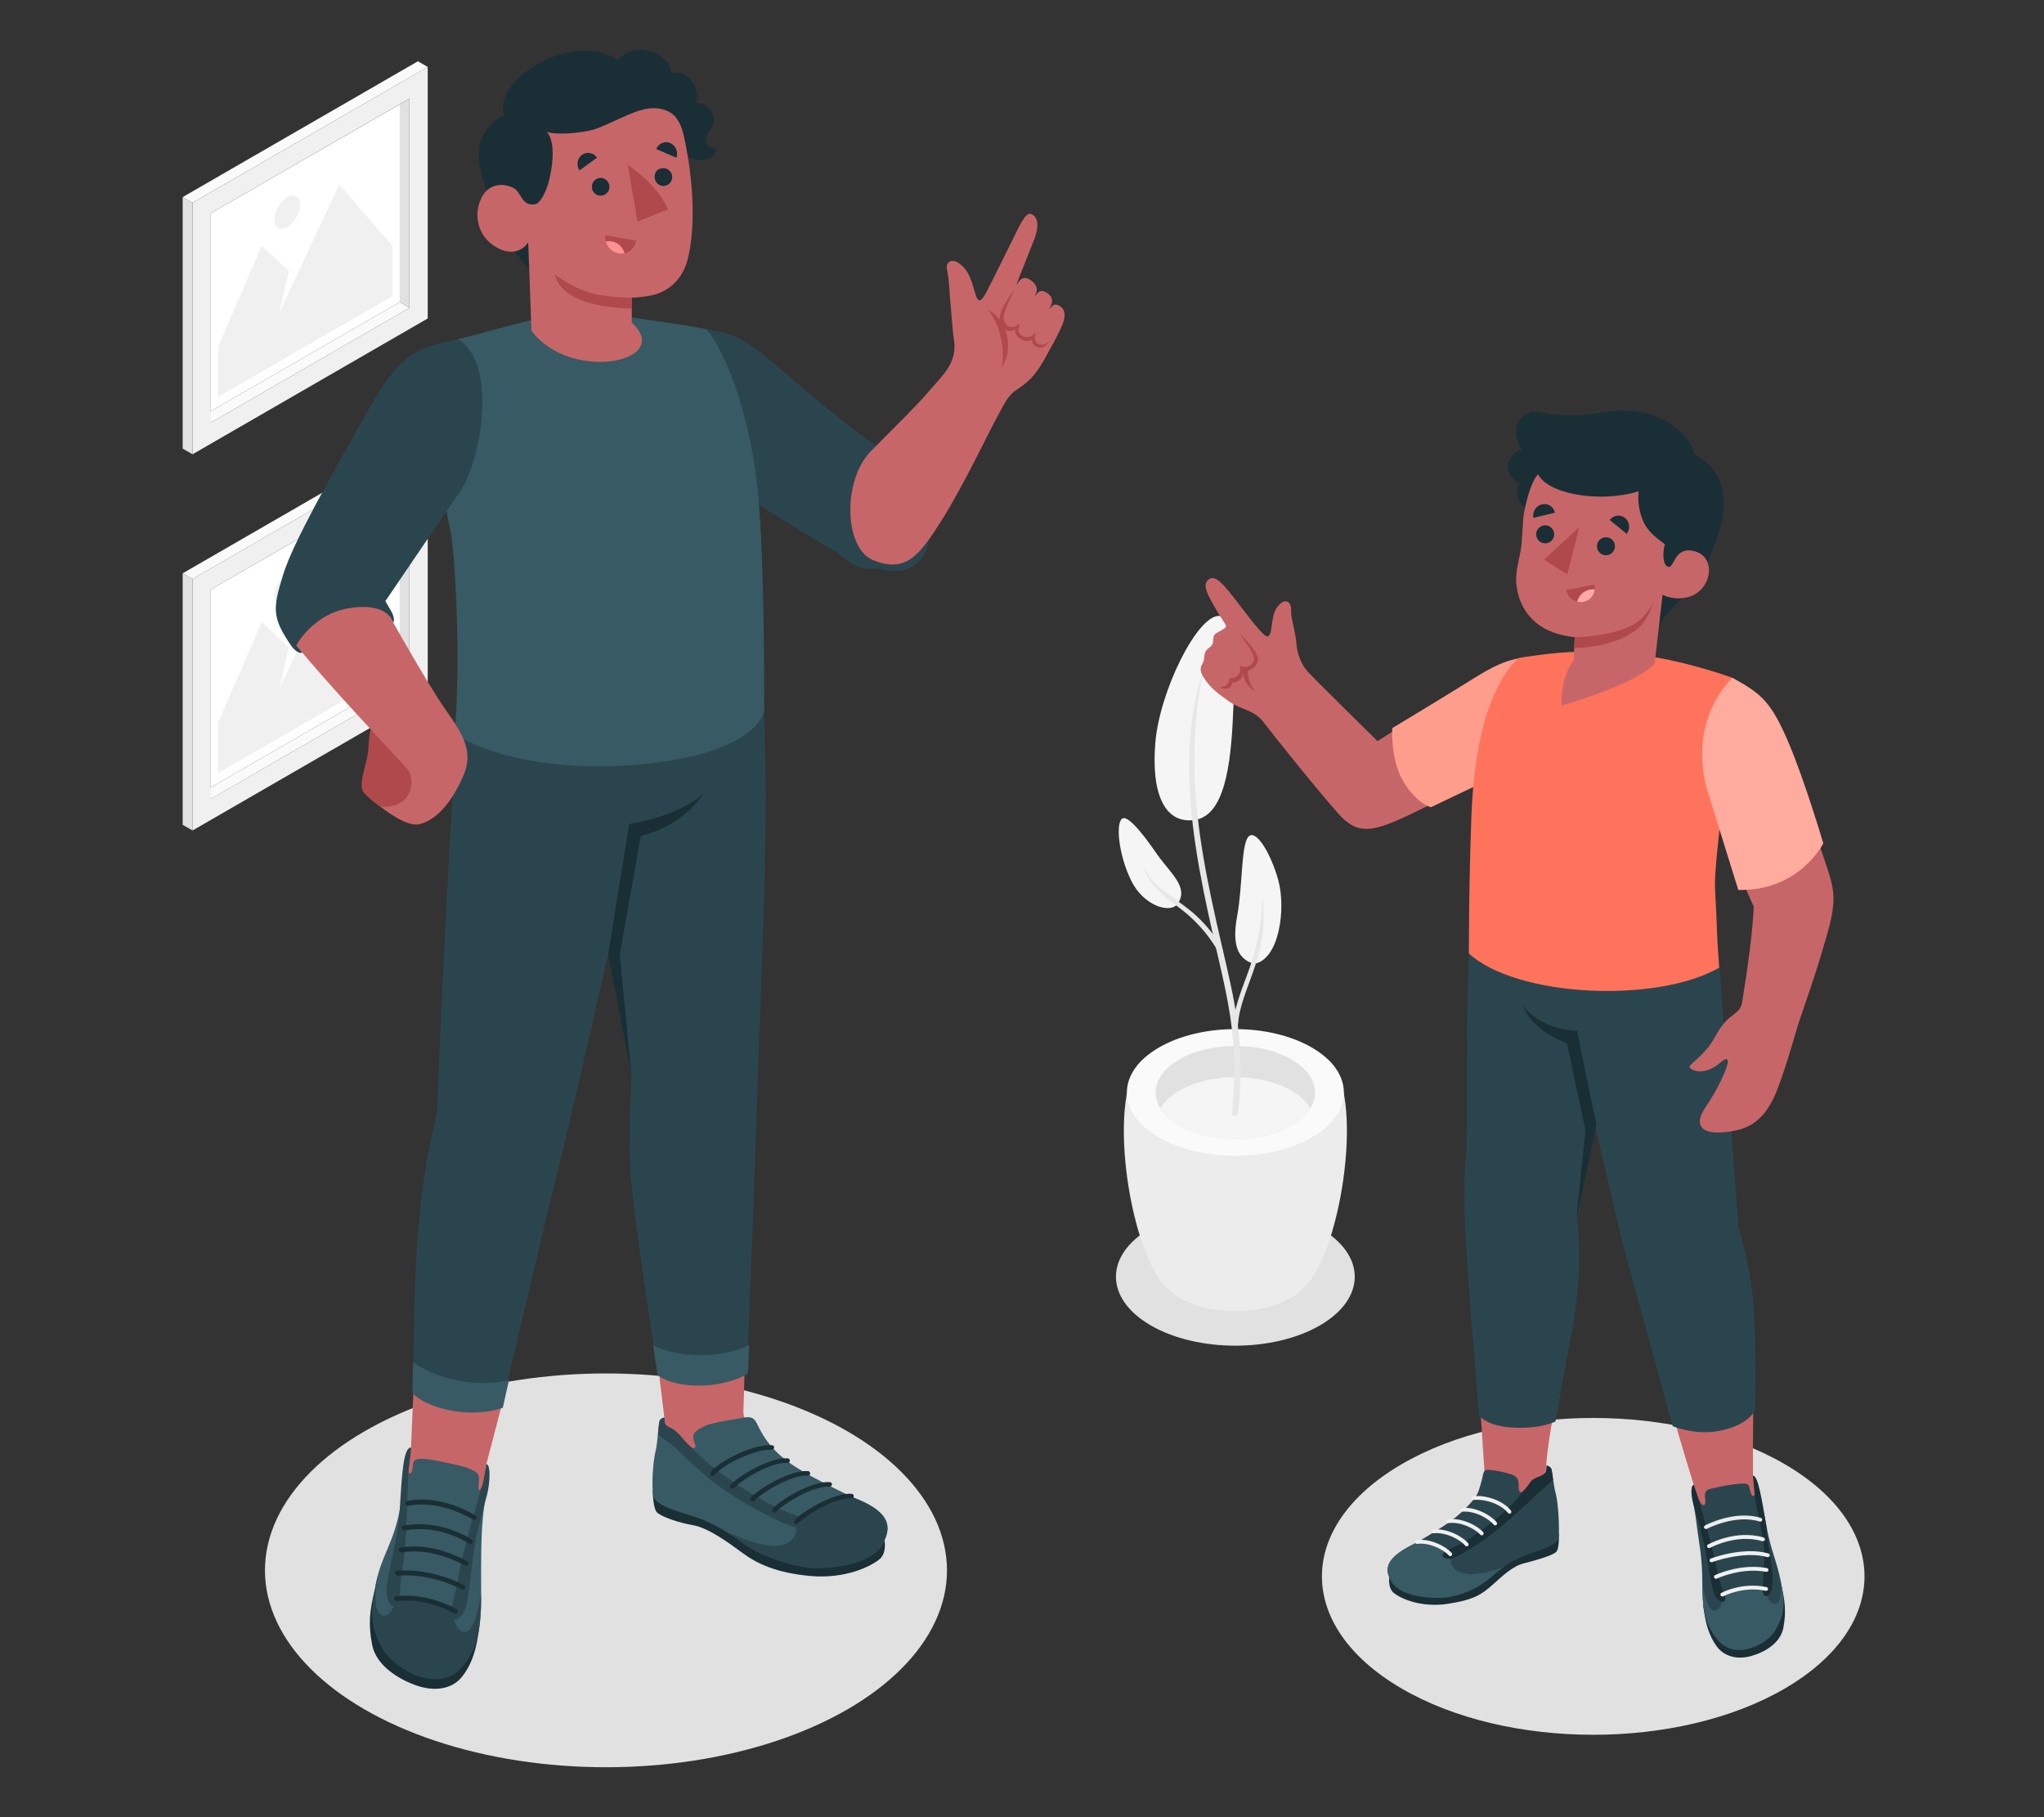 <?xml version="1.0" encoding="UTF-8"?>
<svg id="Layer_2" data-name="Layer 2" xmlns="http://www.w3.org/2000/svg" viewBox="0 0 540 480">
  <rect x="0" y="0" width="540" height="480" fill="#333333" stroke="none"/>
  <defs>
    <style>
      .cls-1 {
        fill: #b0494c;
      }

      .cls-1, .cls-2, .cls-3, .cls-4, .cls-5, .cls-6, .cls-7, .cls-8, .cls-9, .cls-10, .cls-11, .cls-12, .cls-13, .cls-14, .cls-15, .cls-16, .cls-17, .cls-18 {
        stroke-width: 0px;
      }

      .cls-2 {
        opacity: .4;
      }

      .cls-2, .cls-15, .cls-18 {
        fill: #fff;
      }

      .cls-3 {
        fill: #ff735d;
      }

      .cls-4 {
        fill: #375a64;
      }

      .cls-5 {
        fill: #e1e1e1;
      }

      .cls-6 {
        fill: #ececec;
      }

      .cls-7 {
        fill: #2b454e;
      }

      .cls-8 {
        fill: #c76668;
      }

      .cls-9 {
        fill: #f5f5f5;
      }

      .cls-10 {
        fill: #f0f0f0;
      }

      .cls-11 {
        fill: none;
      }

      .cls-12 {
        fill: #1a2e35;
      }

      .cls-13 {
        fill: #e7e7e7;
      }

      .cls-14 {
        fill: #ff9090;
      }

      .cls-16 {
        fill: #fafafa;
      }

      .cls-17 {
        fill: #ffaaa8;
      }

      .cls-18 {
        opacity: .3;
      }
    </style>
  </defs>
  <g id="Layer_2-2" data-name="Layer 2">
    <g>
      <rect class="cls-11" width="540" height="480"/>
      <g>
        <g id="Plant">
          <path id="Shadow" class="cls-5" d="m304.06,324.37c-12.32,7.11-12.32,18.64,0,25.75,12.32,7.11,32.29,7.11,44.61,0,12.32-7.11,12.32-18.64,0-25.75-12.32-7.11-32.29-7.11-44.61,0Z"/>
          <g id="Pot">
            <g id="Pot-2" data-name="Pot">
              <g>
                <path class="cls-6" d="m307.89,339.8c-9.89-10.2-15.69-51.71-6.05-59.8h49.06c9.64,8.09,3.84,49.59-6.04,59.79-.08.1-.18.19-.27.28-.11.11-.23.23-.34.34-.28.27-.58.54-.89.8-.08.07-.16.12-.24.19-.24.19-.48.38-.75.57-.42.3-.85.58-1.28.83-8.13,4.75-21.32,4.75-29.45,0h0s0,0,0,0c-.43-.24-.86-.53-1.29-.83-.25-.17-.47-.35-.69-.53-.1-.08-.2-.15-.29-.23-.31-.25-.59-.51-.86-.78-.13-.13-.26-.26-.39-.39-.07-.08-.16-.16-.23-.24Z"/>
                <path class="cls-16" d="m346.64,276.74c11.19,6.54,11.19,17.13,0,23.67-11.19,6.54-29.34,6.54-40.54,0-11.19-6.54-11.19-17.13,0-23.67,11.19-6.54,29.34-6.54,40.54,0Z"/>
                <path class="cls-5" d="m341.25,279.88c8.22,4.8,8.22,12.58,0,17.38-8.22,4.8-21.55,4.8-29.77,0-8.22-4.8-8.22-12.58,0-17.38,8.22-4.8,21.55-4.8,29.77,0Z"/>
                <path class="cls-9" d="m311.48,288.13c8.22-4.8,21.55-4.8,29.77,0,2.28,1.33,3.91,2.9,4.92,4.57-1.02,1.67-2.64,3.23-4.92,4.57-8.22,4.8-21.55,4.8-29.77,0-2.28-1.33-3.91-2.9-4.92-4.57,1.01-1.67,2.64-3.23,4.92-4.57Z"/>
              </g>
            </g>
          </g>
          <g>
            <path class="cls-9" d="m331.27,254.6c-4.43-1.35-5.81-5.19-4.4-12.82s1.01-18.3,2.86-20.67c1.85-2.37,5.82,3.76,7.95,11.29,2.13,7.54.3,21.19-6.41,22.19Z"/>
            <path class="cls-9" d="m315.59,216.59c-7.87,1.11-11.5-6.9-10.36-20.46,1.14-13.56,11.06-33.63,16.86-33.44,5.8.19,4.25,11.02,3.7,25.29-.56,14.28-2.33,27.51-10.19,28.61Z"/>
            <path class="cls-13" d="m327.75,282.52c-.01-3.79-.25-7.57-.7-11.33-.92-7.57-2.78-14.98-4.49-22.4-3.37-14.68-6.57-29.55-6.97-44.66-.12-4.49,0-8.99.36-13.46.17-2.03.36-4.06.63-6.08.28-2.11.68-4.18,1.08-6.27.02-.11-.1-.18-.14-.05-.59,1.81-.97,3.67-1.45,5.51-.47,1.8-.77,3.7-1.04,5.54-.54,3.8-.82,7.64-.87,11.48-.08,7.67.59,15.32,1.74,22.9,1.14,7.54,2.71,15,4.38,22.43,1.67,7.43,3.58,14.84,4.73,22.37.64,4.2.99,8.44,1.07,12.68.08,4.34-.29,8.63-.53,12.96-.05.89,1.32.83,1.45.03.61-3.84.76-7.76.75-11.65Z"/>
            <path class="cls-9" d="m311.17,238.66c-1.85,2.8-9.01.73-12.33-6.06-3.33-6.79-4.15-15.22-2.35-16.38,1.8-1.16,7.11,6.43,9.33,9.61,3.37,4.82,8.29,8.49,5.35,12.83Z"/>
            <path class="cls-13" d="m321.98,248.97c-.56-.86-1.15-1.7-1.77-2.52-1.27-1.65-2.69-3.2-4.22-4.61-2.81-2.59-6.08-4.56-9.07-6.92-1.87-1.48-3.48-3.25-4.5-5.43-.05-.1-.13.05-.11.12,1.19,3.41,3.98,6.16,6.78,8.31,1.56,1.2,3.16,2.35,4.66,3.64,1.59,1.37,3.06,2.87,4.4,4.48.78.94,1.51,1.91,2.19,2.92.32.47.62.94.92,1.42.32.52.55.97,1.09,1.29.22.13.76.19.75-.21-.03-.95-.62-1.7-1.12-2.47Z"/>
            <path class="cls-13" d="m333.81,242.2c-.02-1.55.02-3.13-.19-4.67-.02-.12-.14-.05-.14.04-.08,1.23-.04,2.46-.16,3.69-.13,1.3-.33,2.59-.53,3.88-.4,2.5-.93,4.97-1.64,7.4-1.35,4.66-3.46,9.07-4.65,13.78-.63,2.51-1.09,5.29-.66,7.88.1.61,1.2.68,1.17,0-.11-2.4.04-4.72.58-7.08.54-2.37,1.37-4.67,2.21-6.95,1.67-4.52,3.29-8.99,3.82-13.81.15-1.38.22-2.77.2-4.16Z"/>
          </g>
        </g>
        <g id="Picture">
          <g id="Frame">
            <polygon class="cls-16" points="53.13 110.1 55.69 111.63 108.17 81.33 105.62 79.8 53.13 110.1"/>
            <polygon class="cls-15" points="105.62 79.8 55.69 108.62 55.69 56.34 105.62 27.54 105.62 79.8"/>
            <path class="cls-10" d="m113,17.68l-62.14,35.88v66.44s62.14-35.88,62.14-35.88V17.68Zm-4.83,63.65l-52.48,30.3v-55.29s52.48-30.3,52.48-30.3v55.29Z"/>
            <polygon class="cls-5" points="108.17 81.33 105.62 79.8 105.62 27.54 108.17 26.04 108.17 81.33"/>
            <polygon class="cls-16" points="113 17.68 110.4 16.19 48.26 52.06 50.86 53.55 113 17.68"/>
            <polygon class="cls-5" points="48.26 52.06 50.86 53.55 50.86 119.99 48.26 118.5 48.26 52.06"/>
          </g>
          <g id="Land">
            <polygon class="cls-10" points="103.67 78.24 57.64 104.81 57.64 91.53 69.15 64.95 76.31 71.59 73.74 82.73 89.63 48.74 103.67 64.95 103.67 78.24"/>
            <path class="cls-10" d="m75.88,52.12c-1.88,1.09-3.4,3.73-3.4,5.9s1.52,3.05,3.4,1.97c1.88-1.09,3.4-3.73,3.4-5.9s-1.52-3.05-3.4-1.97Z"/>
          </g>
        </g>
        <g id="Picture-2" data-name="Picture">
          <g id="Frame-2" data-name="Frame">
            <polygon class="cls-16" points="53.13 209.48 55.69 211.01 108.17 180.7 105.62 179.18 53.13 209.48"/>
            <polygon class="cls-15" points="105.62 179.18 55.69 208 55.69 155.71 105.62 126.91 105.62 179.18"/>
            <path class="cls-10" d="m113,117.05l-62.14,35.88v66.44s62.14-35.88,62.14-35.88v-66.44Zm-4.83,63.65l-52.48,30.3v-55.29s52.48-30.3,52.48-30.3v55.29Z"/>
            <polygon class="cls-5" points="108.17 180.7 105.62 179.18 105.62 126.91 108.17 125.41 108.17 180.7"/>
            <polygon class="cls-16" points="113 117.05 110.4 115.57 48.26 151.44 50.86 152.93 113 117.05"/>
            <polygon class="cls-5" points="48.26 151.44 50.86 152.93 50.86 219.36 48.26 217.88 48.26 151.44"/>
          </g>
          <g id="Land-2" data-name="Land">
            <polygon class="cls-10" points="103.67 177.61 57.64 204.19 57.64 190.9 69.15 164.33 76.31 170.97 73.74 182.11 89.63 148.12 103.67 164.33 103.67 177.61"/>
            <path class="cls-10" d="m75.88,151.5c-1.88,1.09-3.4,3.73-3.4,5.9s1.52,3.05,3.4,1.97c1.88-1.09,3.4-3.73,3.4-5.9s-1.52-3.05-3.4-1.97Z"/>
          </g>
        </g>
        <path id="Shadow-2" data-name="Shadow" class="cls-5" d="m471.59,386.8c27.99,16.34,27.99,42.84,0,59.18-27.99,16.34-73.37,16.34-101.36,0-27.99-16.34-27.99-42.83,0-59.18,27.99-16.34,73.37-16.34,101.36,0Z"/>
        <ellipse id="Shadow-3" data-name="Shadow" class="cls-5" cx="160.09" cy="414.8" rx="90.09" ry="52.01"/>
        <g id="Character">
          <g id="Bottom">
            <path class="cls-8" d="m450.96,242.46c.94,7.79,1.99,16.22,2.68,25.03,1.3,16.67,3.81,36.88,5.39,57.38,0,0,3.04,10.3,3.96,25.43.64,10.4,0,23.74.13,39.51l.99,5.7c-.91,6.31-10.57,7.07-14.97,3.26-1.05-.91-1.35-5.7-1.67-6.57,0,0-6.33-20.03-11.77-41.53-2.77-10.97-10.53-41.53-14.19-58.67l-5.12,30.64s1.78,8.06-.26,22.18c-1.61,11.08-7.98,34.11-7.8,46.59.02,1.67-2.06,5.38-6.65,6.23-4.59.85-9.11-3.96-9.19-4.63-.19-1.57-3.44-52.78-4.2-64.35-1.68-25.44,1.04-68.35,3.44-86.19h59.24Z"/>
            <path class="cls-7" d="m387.47,303.74c.24-12.16-.31-48.47,1.3-61.95l64.7,1.9,5.8,80.55s3.1,9.61,3.9,19.5c.92,11.28.49,28.75.49,28.75,0,0-1.62,4.01-9.57,5.49-6.35,1.19-12.18-1.26-12.18-1.26,0,0-8.89-32.19-12.09-44.03-2.68-9.9-8.49-35.88-8.49-35.88l-4.7,25.82c1.13,6.82.55,19.13-1.31,28.76-1.86,9.62-4.37,24.07-4.37,24.07,0,0-3.54,1.96-10.86,1.65-7.32-.31-9.34-3.18-9.34-3.18,0,0-3.27-38.45-3.74-51.29-.47-12.84.46-18.9.46-18.9Z"/>
            <path class="cls-12" d="m421.76,296.82c-2.16-9.38-5.06-24.51-5.06-24.51,0,0-9.61-.1-14.41-6.78,2.66,7.08,11.68,10.06,11.68,10.06l4.88,22.91-2.46,24.13,5.37-25.81Z"/>
            <g>
              <path class="cls-12" d="m367.23,416.19c-.29,0-.65,3.22.96,4.55,1.86,1.53,7.27,3.98,14.31,2.9,7.05-1.08,8.98-2.54,11.76-4.98,2.77-2.44,5.31-4.98,8.49-5.76,2.95-.73,7.45-2.03,8.38-2.97.93-.94.7-5.02.7-5.02l-44.59,11.28Z"/>
              <path class="cls-7" d="m408.7,387.29s1.01,0,1.22.94c.24,1.12.56,4.39,1.07,6.22.71,2.55,1.08,9.77.74,11.87-.34,2.1-6.45,3.55-9.51,4.8-3.13,1.28-5.38,2.96-8.53,5.68-3.26,2.82-8.34,5.02-12.94,5.09-5.45.09-11.63-1.53-13.1-4.02-1.81-3.09-2.14-6.08,5.85-10.02,1.51-.75,6.16-3.63,7.97-4.82,1.97-1.28,3.85-2.76,5.52-4.42,1.14-1.12,2.29-2.36,3.14-3.72.45-.72.69-1.67.94-2.48.27-.88.5-1.78.68-2.69.1-.51.23-1.09.69-1.35.31-.18.69-.15,1.05-.11,1.85.2,3.68.53,5.45,1.08.7.22,1.45.51,1.86,1.12.29.43.37.98.4,1.5.02.52-.01,1.05.08,1.57.03.19.09.38.22.51.28.27.71.04.94-.18.83-.78,1.42-1.77,2.12-2.67.37-.48,2.08-.82,2.55-1.21.43-.35.98-.53,1.36-.93.48-.5.22-1.12.23-1.77Z"/>
              <path class="cls-4" d="m393.69,416.8c1.38-1.2,2.2-1.93,3.68-2.97h0s-8.53,3.6-12.43,1.07c-2.51-1.63-1.39-3.71-1.34-4.37.04-.66-6.13-3.32-8.53-3.55h0c-.66.39-1.21.7-1.56.87-7.99,3.94-7.66,6.93-5.85,10.02,1.47,2.49,5.96,4.36,13,4.19,4.61-.11,9.78-2.45,13.04-5.26Z"/>
              <path class="cls-12" d="m384.22,408.6c-4.98,2.13-2.81,3.02-1.4,3.19,1.41.17,8.41-4.09,13.47-8.29,5.28-4.39,9.86-9,11.82-10.61.73-.6,1.52-1.34,2.21-2.02-.16-1.1-.29-2.11-.4-2.63-.21-.94-1.33-1.19-1.33-1.19l-.19,1.81c-.38.4-.86.79-1.38.99-1.1.42-2.09.87-2.46,1.35-.69.9-1.29,1.89-2.12,2.67-4.26,5.68-13.25,12.61-18.22,14.74Z"/>
              <g>
                <path class="cls-10" d="m383.16,411.04c.11,0,.22-.04.31-.12.21-.18.23-.49.05-.7-1.46-1.7-5.6-3.91-9.29-3.41-.27.04-.46.29-.43.56.04.27.26.46.56.43,3.44-.45,7.25,1.72,8.41,3.07.1.12.24.18.39.17Z"/>
                <path class="cls-10" d="m387.49,408.46c.11,0,.22-.04.31-.11.21-.17.24-.49.07-.7-1.42-1.74-5.51-4.03-9.21-3.63-.27.03-.47.28-.44.55.03.27.27.47.55.44,3.45-.37,7.21,1.89,8.33,3.27.1.12.24.18.39.18Z"/>
                <path class="cls-10" d="m391.48,405.55c.11,0,.22-.04.31-.12.21-.18.23-.49.05-.7-1.46-1.7-5.6-3.91-9.29-3.41-.27.04-.46.29-.43.56.04.27.27.46.56.43,3.44-.45,7.25,1.72,8.41,3.07.1.12.24.18.39.17Z"/>
                <path class="cls-10" d="m395,402.92c.11,0,.22-.03.32-.11.22-.17.25-.48.08-.7-1.39-1.76-5.45-4.14-9.14-3.8-.27.02-.48.27-.45.54.02.27.26.47.54.45,3.46-.3,7.17,2.03,8.27,3.43.1.12.24.19.38.19Z"/>
                <path class="cls-10" d="m398.78,399.83c.11,0,.22-.03.31-.1.22-.17.26-.48.09-.7-1.91-2.49-6.3-4.18-10-3.82-.27.03-.48.27-.45.54.02.27.26.47.54.45,3.33-.31,7.42,1.23,9.12,3.44.1.13.24.19.39.19Z"/>
              </g>
            </g>
            <g>
              <path class="cls-12" d="m449.96,423.99c.56,4.85,1.54,8.05,3.54,10.84,2,2.79,5.52,3.58,9,2.64,3.48-.94,7.87-3.31,8.65-7.54.78-4.22.43-7.09-.62-11.58l-20.58,5.63Z"/>
              <path class="cls-7" d="m463.12,389.81c1.25.33,2.32,6.61,3.51,13.12,1.27,6.98,2.7,9.05,3.81,14.77,1.27,6.53.89,8.74-1.35,12.79-2.24,4.04-10.73,8.2-15.33,2.65-3.74-4.52-4-8.92-4.03-15.49-.03-6.78-.97-10.5-1.58-15.62-.59-4.95-1.92-9.26-.69-9.84.14.72,1.75,5.99,2.69,5.35.43-.09.47-.79.31-2.06-.07-.55-.05-1.16.31-1.6.37-.44.99-.6,1.57-.72,1.41-.31,3.36-.78,4.8-.95.84-.1.37-.1,1.22-.17.95-.08,2.42-.34,3.19,0,.46.21.53.62.66,1.08.14.46.29,1.09.46,1.54.07.18.36.55.56.53.34-.04.39-.88.34-1.25-.06-.45-.04-.97-.09-1.41-.04-.42-.17-1.58-.37-2.72Z"/>
              <path class="cls-4" d="m470.03,415.46c.19.94,1.21,6.83-.55,8.02-1.91,1.28-3.26-3.61-3.26-3.61,0,0-4.7-1.18-11.29,1.78.4,1.01-.46,4.39-2.35,3.74-1.87-.65-2.82-7.08-2.84-7.17.06,6.29.39,10.53,4.03,14.92,4.59,5.55,13.08,1.39,15.33-2.65,2.24-4.04,2.62-6.25,1.35-12.79-.13-.65-.26-1.65-.42-2.24Z"/>
              <path class="cls-12" d="m465.71,420.3c.16,2.37,2.38,1.49,2.55-1.86.25-5.02-1.34-9.75-1.63-15.51-1.19-6.51-2.05-13.06-3.51-13.12.11,1.13.43,4.91.43,4.91l.15,1.16c.71,4.87,2.33,9.76,2.39,14.8.05,4.45-.53,7.25-.38,9.62Z"/>
              <path class="cls-12" d="m455.7,421.56c-.6-2.32-1.44-2.95-2.18-7.35-.74-4.37-3.1-12.07-4.35-16.82-.54-1.83-1.69-5.15-1.7-5.2-.89.44-.78,2.94.1,5.87.87,2.93,1.45,4.73,2.06,7.56,1.55,5.61,2.05,11.6,3.05,14.83.99,3.24,3.64,3.43,3.04,1.11Z"/>
              <g>
                <path class="cls-10" d="m455.13,421.69c.07,0,.13-.03.19-.06.05-.03,5.18-2.71,11.12-1.43.29.06.58-.11.64-.38.06-.27-.12-.54-.42-.6-6.35-1.37-11.67,1.41-11.89,1.53-.26.14-.34.44-.19.69.11.18.33.28.54.25Z"/>
                <path class="cls-10" d="m453.42,417.02c.06,0,.12-.02.18-.05.06-.03,6.36-3,12.97-1.79.29.05.57-.12.63-.4.05-.27-.14-.54-.44-.59-6.99-1.28-13.42,1.76-13.67,1.88-.26.13-.36.43-.22.68.11.19.34.29.55.27Z"/>
                <path class="cls-10" d="m467.1,411.31c.2-.03.38-.16.44-.35.08-.27-.09-.55-.37-.63-6.62-1.86-15.02,1.25-15.28,1.39-.26.14-.34.44-.19.69.15.24.49.32.74.19.06-.03,8.28-3.04,14.44-1.3.08.02.15.03.23.02Z"/>
                <path class="cls-10" d="m465.82,407.09c.2-.03.37-.15.43-.34.09-.27-.07-.55-.36-.63-7.28-2.18-14.44,1.72-14.69,1.87-.25.15-.31.46-.14.7.17.23.51.3.75.15.05-.03,6.99-3.78,13.77-1.75.08.02.16.03.24.02Z"/>
                <path class="cls-6" d="m465.1,401.93c.2-.02.37-.15.43-.34.09-.26-.07-.55-.35-.64-6.83-2.14-14.51,1.85-14.77,2.01-.25.15-.32.46-.16.69.16.24.49.31.74.16.06-.04,7.52-3.9,13.86-1.91.08.03.16.03.24.02Z"/>
              </g>
            </g>
          </g>
          <g id="Arm">
            <g id="Arm-2" data-name="Arm">
              <path class="cls-8" d="m353.42,214.76c-6.39-7.27-17.13-20.73-19.38-23.72-2.85-3.79-5.97-3.38-9.22-5.69-2.82-2-4.88-3.37-6.82-6.38-.55-.86-1-1.9-.7-2.87.15-.5.49-.92.65-1.41.25-.77.16-1.82.52-2.53.5-.99,1.45-1.12,1.89-2.14.19-.45.12-1.96.46-2.31.71-.75,1.24-.79,1.94-1.27.38-.26,1.3-.61,1.09-1.22-.25-.74-1.34-1.94-3.27-5.43-1.94-3.49-2.74-5.26-1.45-6.57,1.89-1.92,4.55,1.71,7.88,5.99,3.06,3.94,6.72,8.95,7.81,8.89,1.55-.09.72-5.04,2.49-7.58,1.86-2.68,3.92-1.92,3.79.68-.11,2.22,1.1,5.07,1.4,8.84.21,2.66,1.22,5.42,3.02,7.42,1.46,1.63,18.41,18.31,18.41,18.31,0,0,15.73-10.1,26.54-16.56,7.73-4.63,14.03-5.74,14.03-5.74l-7.08,29.42s-13.3,6.66-24.01,11.83c-10.92,5.26-14.77,5.97-19.97.06Z"/>
              <path class="cls-3" d="m403.91,173.51c-6.77.64-10.73,3.3-17.34,7.41-6.61,4.12-18.74,11.41-18.74,11.41,0,0-.58,8.39,3.02,14.25,3.6,5.86,7.18,6.64,7.18,6.64l20.74-9.91,5.14-29.79Z"/>
              <path class="cls-18" d="m403.91,173.51c-6.77.64-10.73,3.3-17.34,7.41-6.61,4.12-18.74,11.41-18.74,11.41,0,0-.58,8.39,3.02,14.25,3.6,5.86,7.18,6.64,7.18,6.64l20.74-9.91,5.14-29.79Z"/>
              <path class="cls-1" d="m327.65,167.55c1.65,2.79,4.2,5.38,3.53,7.13-.52,1.34-2.26,1.97-3.72,1.1,0,0,.6,1.38-.33,2.5s-2.34.74-2.34.74c.23.68-.58,2.49-2.48,2.53.9.5,2.94.81,3.21-1.21,0,0,2.88-.21,2.93-2.62,0,0-.2,2.71,3.18,5.06,0,0-2.2-2.73-1.91-5.64,0,0,2.25-.57,2.64-2.72s-4.72-6.87-4.72-6.87Z"/>
            </g>
          </g>
          <path class="cls-3" d="m453.09,234.75c-.4-7.1,4.39-40.33,4.51-43.39.24-6.14.53-9.22.06-12.33-10.89-3.86-19.88-5.33-19.88-5.33-5.17-.76-13.33-1.52-20.43-1.52s-16.16,1.66-16.16,1.66c-4.07,3.56-11.39,14.23-12.44,41.29-.73,18.82-.69,36.72-.69,36.72,12.58,11.54,49.47,13.29,66.12,3.76-.94-13.07-.26-6.11-1.09-20.87Z"/>
          <g>
            <path class="cls-12" d="m438.3,165.34c2.27-4.91,8.61-8.34,12.35-16.03,5.1-10.5,8.44-23.35-3.19-29.45-.31-4.18-6.76-9.38-12.48-10.65-4.1-.91-8.15-.89-12.28-.19-4.68.8-9.07,1.04-13.81.21-1.84-.32-3.81-.75-5.51,0-1.68.75-2.73,2.57-2.86,4.4-.14,1.83.52,3.66,1.51,5.21-1.94.37-3.52,2.16-3.65,4.13-.12,1.97,1.23,3.95,3.11,4.55-1.12,1.88-.6,4.42.82,6.08,1.43,1.66,3.58,2.53,5.73,2.9-.06-.01.94,4.42,1.1,4.83.62,1.61,1.48,3.12,2.53,4.49,1.05,1.36,2.3,2.58,3.7,3.58,1.59,1.14,3.47,1.57,5.27,2.32.99.41,2.22.78,3.1,1.4.64.45,1.12,1.29,1.64,1.89,3.14,3.58,6.29,7.17,9.43,10.75.72.82,2.6-.52,3.49-.44Z"/>
            <path class="cls-8" d="m440.04,149.24c.07.09.16.18.25.25,1.4,1.09,1.6-1.5,3.21-3.08.89-.88,2.16-1.15,3.29-.98,2.36.34,3.69,1.45,4.36,3.25,1.21,3.25-.89,7.93-5.16,9.03-4.08,1.04-6.75-.63-6.75-.63l-2.1,18.16c-4.79,5.57-24.58,11.13-24.58,11.13,0,0-.47-7.06,3.15-11.94l.33-6.13s-3.87-.32-7.02-1.8c-6.7-3.15-8.12-9.16-8.42-12.23-.36-3.77,1.07-6.97,1.39-10.73.19-2.24.34-5.78.52-7.23.23-1.78,1.66-8.8,3.83-11.04,2.56,5.18,16.19,7.7,26.57,4.5-.37,3.37.46,6.15,1.19,7.86,1.18,2.75,3.35,4.32,5.76,6.16-.43,1.35-.53,2.81-.28,4.21.08.44.21.91.48,1.25Z"/>
            <g>
              <g>
                <path class="cls-12" d="m425.26,137.35l4.5,3.66c1-1.3.8-3.18-.45-4.19-1.24-1.01-3.06-.77-4.05.53Z"/>
                <path class="cls-12" d="m426.62,144.67c-.21,1.3-1.43,2.18-2.73,1.97-1.3-.21-2.18-1.43-1.97-2.73.21-1.3,1.43-2.18,2.73-1.97s2.18,1.43,1.97,2.73Z"/>
                <path class="cls-12" d="m410.57,141.52c-.21,1.3-1.43,2.18-2.73,1.97-1.3-.21-2.18-1.43-1.97-2.73.21-1.3,1.43-2.18,2.73-1.97,1.3.21,2.18,1.43,1.97,2.73Z"/>
                <path class="cls-12" d="m405.1,136.79l5.68-1.36c-.32-1.6-1.85-2.59-3.42-2.21-1.57.37-2.58,1.97-2.26,3.57Z"/>
              </g>
              <polygon class="cls-1" points="417.22 139.22 414.07 151.74 407.9 147.85 417.22 139.22"/>
              <path class="cls-1" d="m421.25,154.41l-7.51,1.47c.48,2.11,2.55,3.49,4.62,3.08,2.07-.41,3.36-2.45,2.88-4.55Z"/>
              <path class="cls-17" d="m418.37,158.97c-.57.11-1.14.08-1.67-.06.46-1.94,2.23-3.34,4.29-3.24.11,0,.22.03.32.05-.17,1.59-1.31,2.93-2.95,3.25Z"/>
            </g>
            <path class="cls-1" d="m431.06,165.25c2.28-1.11,4.62-3.76,5.8-6.24,0,0-1.37,4.48-3.77,6.67-5.52,5.06-15.16,5.5-17.22,5.5l.15-2.87s8.74,0,15.03-3.06Z"/>
          </g>
          <g>
            <path class="cls-8" d="m450.68,292.31c2.46-3.5,6.04-10.34,5.73-12.16-.16-.97-1.4.13-1.82.44-.42.32-.81.69-1.29,1.01-.95.63-1.95,1.09-3.12,1.31-1.17.22-2.35.08-3.4-.55-.19-.11-.35-.2-.39-.48-.04-.28.18-.5.41-.72,1.66-1.61,3.07-2.72,4.58-4.64,1.51-1.92,1.9-3.39,3.85-5.93,2.34-3.04,4.52-2.8,5.04-5.96,1.54-9.46,2.86-19.39,3.04-25.19-5.21-10.92-6.56-19.53-11.51-30.77-1.4-9.83-.98-21.79,6.56-28.98,7.7,5.14,9.97,5.99,13.31,16.52,1.39,4.38,9.01,27,11.02,32.97,2.2,6.55,2.41,9.48-.35,18.92-2.14,7.33-2.83,9.42-6.97,21.54-1.03,3.01-3.22,11.41-5.77,18-2.3,5.94-5.36,9.79-10.97,10.95-8.94,1.86-11.63-1.03-7.95-6.27Z"/>
            <g>
              <path class="cls-3" d="m457.67,179.03c7.59,4.23,10.18,6.13,14.95,17.41,4.25,10.05,9.06,26.31,9.06,26.31,0,0-6.17,12.66-22.43,12.32l-8.08-25.93s-6.12-16.97,6.5-30.11Z"/>
              <path class="cls-2" d="m457.67,179.03c7.59,4.23,10.18,6.13,14.95,17.41,4.25,10.05,9.06,26.31,9.06,26.31,0,0-6.17,12.66-22.43,12.32l-8.08-25.93s-6.12-16.97,6.5-30.11Z"/>
            </g>
          </g>
        </g>
        <g id="Chartacter">
          <g id="Bottom-2" data-name="Bottom">
            <g>
              <path class="cls-8" d="m175.52,374.51l-2.52-20.79,23.85,1.24s-.21,11.31-.45,17.71c-.15,3.78,5.05,10.73,5.05,10.73,0,0-11.11,6.15-17.14,4.14-6.03-2.02-9.3-9.44-9.24-11.06.06-1.63.45-1.97.45-1.97Z"/>
              <path class="cls-12" d="m233.36,406.24c.38-.01,1.06,3.85-.93,5.56-2.3,1.97-9.13,5.31-18.3,4.49-9.17-.82-14.2-3.32-17.95-6.07-3.74-2.75-8.99-6.63-13.15-7.36-3.86-.67-8.09-2.17-9.35-3.25-1.26-1.07-1.24-6.02-1.24-6.02l60.92,12.65Z"/>
              <path class="cls-4" d="m175.51,374.47s-1.15.05-1.35,1.2c-.24,1.37-.43,5.34-.96,7.59-.75,3.13-1.12,9.51-.54,12.03.58,2.52,6.89,4.08,10.94,5.38,4.13,1.33,8.95,4.19,13.19,7.26,4.39,3.18,13.53,6.35,19.49,6.13,7.05-.27,14.92-2.65,16.65-5.76,2.14-3.85,3.64-8.3-6.94-12.51-2-.8-9.07-4.43-11.48-5.75-6.52-3.58-11.13-6.9-14.28-13.49-.37-.77-.76-1.62-1.56-2-.62-.29-1.35-.22-2.04-.11-1.73.28-8.65,1.39-10.22,2.15-1.38.67-3.35,1.46-3.27,3.14.03.58.23,1.15.45,1.7.14.34.25.79-.07,1.01-.3.2-.71,0-.99-.22-1.12-.88-1.96-2.03-2.91-3.08-.51-.56-1.07-1.09-1.7-1.53-.58-.39-1.31-.58-1.82-1.03-.65-.57-.52-1.31-.58-2.1Z"/>
              <path class="cls-7" d="m196.8,407.93c-1.87-1.35-3.84-2.65-5.82-3.81h0s12.5,6.6,17.37,3.28c3.14-2.14,1.54-4.58,1.44-5.37-.1-.79,11.03-6.74,14.13-7.19h0c.88.42,1.62.76,2.08.94,10.59,4.21,9.08,8.66,6.94,12.51-1.73,3.11-7.41,5.68-16.52,5.96-5.96.18-15.23-3.14-19.62-6.32Z"/>
              <path class="cls-7" d="m208.86,399.74c6.57,2.23,3.83,3.45,2.02,3.75s-12.93-5.34-19.75-10.07c-7.11-4.94-11.67-10.43-14.31-12.25-.98-.68-2.05-1.51-3-2.29.13-1.34.23-2.57.35-3.21.2-1.15,1.35-1.2,1.35-1.2.05.79-.08,1.53.58,2.1.52.45,1.24.64,1.82,1.03.64.43,1.19.97,1.7,1.53.95,1.04,1.79,2.19,2.91,3.08,5.88,6.56,19.76,15.31,26.33,17.54Z"/>
              <g>
                <path class="cls-12" d="m210.39,402.61c-.14,0-.29-.04-.41-.12-.28-.2-.33-.58-.12-.84,1.77-2.16,10.32-7.41,15.11-7.07.36.02.62.31.59.64-.03.33-.3.57-.69.56-4.48-.31-12.59,4.89-13.99,6.6-.12.15-.3.23-.49.24Z"/>
                <path class="cls-12" d="m204.63,399.52c-.14,0-.29-.04-.41-.12-.28-.2-.33-.58-.12-.84,1.77-2.16,10.31-7.41,15.11-7.07.35.02.62.31.59.64-.03.33-.33.58-.69.56-4.48-.31-12.59,4.89-13.99,6.6-.12.15-.3.23-.49.24Z"/>
                <path class="cls-12" d="m198.86,396.61c-.14,0-.29-.04-.41-.12-.28-.2-.33-.58-.12-.84,1.77-2.16,10.32-7.42,15.11-7.07.35.02.62.31.59.65-.03.33-.32.58-.69.56-4.48-.31-12.59,4.89-13.99,6.6-.12.15-.3.23-.49.24Z"/>
                <path class="cls-12" d="m193.5,393.24c-.14,0-.29-.04-.41-.12-.28-.2-.33-.58-.12-.84,1.77-2.16,10.33-7.41,15.11-7.07.36.02.62.31.59.64-.03.33-.33.58-.69.56-4.48-.31-12.59,4.89-13.99,6.6-.12.15-.3.23-.49.24Z"/>
                <path class="cls-12" d="m188.25,389.86c-.14,0-.28-.03-.4-.12-.29-.2-.34-.58-.13-.84,2.43-3.06,11.41-7.51,16.21-7.16.35.02.62.31.59.64-.03.33-.33.57-.69.56-4.32-.3-12.92,3.97-15.08,6.68-.12.16-.31.24-.5.24Z"/>
              </g>
            </g>
            <g>
              <path class="cls-8" d="m128.55,386.51l5.17-19.8-24.31-3.42-.83,19.1s-2.49,6.85-.97,9.34c1.52,2.49,17.68,5.11,19.16,3.45,1.48-1.66,1.78-8.68,1.78-8.68Z"/>
              <path class="cls-12" d="m126.65,429.56c-.71,6.12-1.99,10.08-4.64,13.4-2.65,3.32-7.36,3.88-12.03,2.24-4.67-1.64-10.57-5.21-11.66-10.7-1.09-5.49-.64-9.1.71-14.7l27.62,9.76Z"/>
              <path class="cls-4" d="m108.59,382.39c-1.95-.1-1.45,8.29-2.98,16.44-1.64,8.75-4.81,12.06-6.24,19.22-1.64,8.18-1.32,11.96,1.72,17.4,3.04,5.44,14.46,11.81,20.56,5.3,4.97-5.31,5.48-11.81,5.47-20.18-.02-8.65-.11-14.75.61-21.23.68-6.19,2.49-11.7.83-12.6-.18.9-.36,2.05-.54,2.93-.14.68-.5,4.03-1.59,3.93-.06-.81,0-1.55.09-2.35.09-.7.06-1.48-.43-2.08-.5-.61-2.36-1.36-3.14-1.6-1.9-.57-5.29-1.28-7.22-1.67-.96-.2-1.93-.36-2.91-.47-.79-.09-1.72-.14-2.48,0-.47.09-.9.33-1.09.72-.14.28-.13.62-.15.94-.03.58-.14,1.14-.33,1.68-.08.24-.29.51-.56.42-.22-.08-.3-.34-.29-.54.04-1.01.22-1.72.33-2.88.05-.54.19-1.26.22-1.8.03-.53.07-1.07.13-1.59Z"/>
              <path class="cls-7" d="m99.92,415.74c-.25,1.18-1.79,8.99.59,10.73,2.57,1.88,4.33-4.2,4.33-4.2,0,0,6.29-.92,15.15,3.69-.53,1.23.66,5.66,3.18,5.07,2.5-.59,3.92-9.6,3.94-9.72-.01,8.02-.64,14.3-5.46,19.45-6.1,6.51-17.51.14-20.56-5.3-3.05-5.44-3.36-9.22-1.72-17.4.16-.82.35-1.58.56-2.32Z"/>
              <path class="cls-7" d="m105.52,422.89c-.19,3.01-3.49,1.58-3.43-2.69.06-4.27,3.18-14.04,3.52-21.36.57-10.05,1.03-16.55,2.98-16.45-.01.1-.01.2-.03.31l-.46,4.18c-.09.61-.17,1.14-.2,1.79-.35,6.14-.43,18.06-1.3,23.6-.87,5.54-.89,7.61-1.08,10.61Z"/>
              <path class="cls-7" d="m118.94,425.74c.78-2.88,1.42-4.81,2.37-10.34.94-5.48,4.23-16.47,5.85-22.37.53-.97.74-2.86.85-3.35.17-.82.34-1.87.5-2.74.02-.06.03-.12.05-.18,1.19.67.78,5.43.15,7.89-.63,2.46-1.4,5.1-2.19,8.63-2.02,6.96-2.21,17.41-3.51,21.42-1.3,4.01-4.84,3.92-4.06,1.04Z"/>
              <g>
                <path class="cls-12" d="m120.16,426.22c-.09-.02-.18-.05-.26-.1-.07-.04-6.97-4.11-14.91-3.21-.39.04-.77-.21-.86-.56-.09-.35.16-.67.55-.72,8.5-.96,15.64,3.26,15.95,3.44.34.21.46.61.26.9-.15.22-.44.31-.73.25Z"/>
                <path class="cls-12" d="m122.11,419.88c-.08-.02-.16-.05-.24-.09-.08-.04-7.85-4.31-16.7-3.59-.39.03-.77-.23-.84-.59-.07-.35.19-.67.58-.7,9.36-.76,17.3,3.61,17.64,3.8.35.2.48.6.3.89-.15.23-.45.33-.74.27Z"/>
                <path class="cls-12" d="m105.95,410.05c-.27-.06-.51-.25-.59-.5-.11-.35.11-.69.49-.76,8.85-1.55,17.27,3.43,17.62,3.65.35.21.46.61.26.9-.2.29-.65.35-.99.15-.08-.05-8.26-4.88-16.49-3.43-.1.02-.21.01-.31,0Z"/>
                <path class="cls-12" d="m106.74,404.26c-.27-.06-.5-.24-.59-.49-.12-.35.09-.69.47-.76,9.74-1.87,17.65,3.42,17.98,3.64.33.23.42.63.2.91-.22.28-.68.32-1,.09-.07-.05-7.69-5.12-16.75-3.38-.11.02-.22.02-.32,0Z"/>
                <path class="cls-12" d="m107.65,397.76c-.26-.06-.49-.24-.58-.49-.12-.35.08-.69.46-.77,9.13-1.88,17.74,3.6,18.1,3.84.34.22.44.62.22.9-.21.28-.66.34-1,.11-.08-.05-8.4-5.35-16.88-3.6-.11.02-.22.02-.33,0Z"/>
              </g>
            </g>
            <g>
              <path class="cls-7" d="m121.79,178.26c-3.9,48.43-6.26,114.77-6.26,114.77-.35,3.68-2.9,9.97-4.7,28.11-1.9,19.14-1.59,46.17-1.59,46.17,0,0,12.83,7.21,23.41,3.64,0,0,9.99-42.47,15.49-65.01,5.21-21.33,12.52-53.83,12.52-53.83l6.18,32.14s-.78,13.81-.41,23.47c.42,11.24,7.3,54.26,7.3,54.26,0,0,12.65,8.26,23.66-.33,0,0,2.44-63.06,2.8-76.58.7-26.51,3.92-78.01.62-112.21l-79.03,5.4Z"/>
              <path class="cls-12" d="m160.66,252.1l5.56-34.45s12.82-1.86,19.41-7.88c0,0-4.26,7.98-16.36,11.06l-5.53,31.36,3.1,32.05-6.18-32.14Z"/>
            </g>
            <path class="cls-4" d="m108.95,367.85c2.64,3.61,14.4,7.26,23.88,4.01l1.67-7.45c-7.16,2.29-19.56.05-25.38-4.67l-.16,8.11Z"/>
            <path class="cls-4" d="m173.68,363.11c3.21,3.09,15.11,4.65,23.9-.24l.39-7.63c-6.66,3.53-18.9,3.68-25.43.06l1.14,7.81Z"/>
          </g>
          <g id="Top">
            <g id="Arm-3" data-name="Arm">
              <path class="cls-7" d="m186.6,86.97c9.99,1.41,11.73,3.93,26.66,16.54,12.18,10.28,18.68,14.64,18.68,14.64,0,0,12.69,15.07,13.25,18.02.55,2.96,1.67,9.64-4.16,13.46-3.72,2.43-8.11.31-10.42.57-4.84.53-7.86-3.37-9.89-4.55-13.75-7.97-24.79-15.25-24.79-15.25l-9.33-43.42Z"/>
              <g>
                <path class="cls-8" d="m276.41,77.24c-2.06-1.19-2.4.71-3.1.98,0,0,2.07-2.45-1.48-4.5-2.19-1.26-3.2,1.79-3.26,1.39-.02-.18,2.53-6.42,4.6-11.73,1.97-5.03.19-6.43-.63-6.82-.74-.35-1.64-.04-3.47,3.63-1.81,3.62-7.23,14.65-8.46,16.93-1.22,2.28-2.11,3.36-2.96.42-.79-2.75-1.51-5.36-3.13-7.02-2.71-2.78-4.78-1.52-4.33.64.64,3.04.64,6.61,1.14,11.58.26,2.59.35,5.03.67,6.8,1,6.23-2.59,9.14-6.85,14.1-3.48,4.06-7.07,7.39-15.08,15.56-7.59,7.74-7.04,25.7.6,28.75,8.77,3.51,12.19-1.15,18.38-10.94,5.25-8.3,12.44-23.38,14.39-26.88,1.96-3.5,2.67-5.63,5.42-7.37,3.75-2.37,5.41-4.87,7.45-8.56.98-1.77,2.83-5.01,4.04-7.64,1.17-2.57,1.31-4.49-.19-5.59-2.04-1.49-2.6.77-2.81.54-.21-.24,1.99-2.56-.94-4.25Z"/>
                <path class="cls-1" d="m273.74,90.38c-.7-1-.04-2.83-.04-2.83,0,0-.59,1.06-1.65,1.43-1.05.37-2.53-.32-2.9-1.26-.37-.94.38-2.39.38-2.39,0,0-.64.68-1.75.99-1.11.31-2.12-.38-2.55-1.74-.43-1.35,1.11-4.74,2.72-7.84,0,0-1.28,1.26-2.44,3.46-.89,1.69-1.48,2.89-1.4,4.21-.87-1.14-1.98-2.06-3.28-2.65,2.86,2.74,4.96,10.24,3.81,15.23,1.97-2.99,2.13-6.75.95-9.87.9.49,2,.4,2.61-.22-.01.72-.09,1.78,1.57,2.77,1.66.98,2.88.02,2.88.02,0,0-.34,1.13,1.14,1.88s2.65-.08,3.45-1.53c-.81,1.19-2.81,1.34-3.51.35Z"/>
              </g>
            </g>
            <g id="Chest">
              <path id="Chest-2" data-name="Chest" class="cls-4" d="m143.35,83.82c-12.58,3.02-16.35,4.3-22.31,5.78,0,0-10.35,10.82-2.06,50.64,1.06,5.11,1.85,20.33,1.88,32.83.02,8.89-.33,14.74-.67,20.93,0,0,17.05,11.66,52.3,7.54,27.68-3.23,29.4-13.62,29.4-13.62,0,0,.21-33.72-1.34-54.26-2.04-26.97-10.63-43-13.81-46.63-1-.56-19.85-3.15-19.85-3.15l-23.56-.07Z"/>
            </g>
            <g id="Head">
              <g>
                <g>
                  <path class="cls-12" d="m133.72,30.37s-4.28.87-6.51,6.36c-1.12,2.76-1.59,7.6,3.88,20.55,3.52,8.33,6.98,11.72,8.6,13.96,1.63,2.24,4.46,2.56,4.46,2.56l-1.5-10.3-1.25-7.15s5.54-6.06,5.47-11.31c-.1-6.75-3.3-10.17-3.3-10.17l-9.85-4.5Z"/>
                  <path class="cls-12" d="m133.21,30.57c-3.22-10.13,18.86-22.57,30.01-14.72,4.31-5.16,13.64-2.16,14.19,3.48,3.5-1.4,8.18,3.91,6.35,7.97,2.62-.75,6.72,3.4,3.92,6.84-2.02,2.49-1.55,4.69,1.49,5.29-.48,3.61-6.96,3.7-7.97.95-.17,2.12-1.67,1.08-3.26-.33-11.07-.82-22.57.17-33.78-.03,0,0-10.93-9.44-10.95-9.46Z"/>
                  <path class="cls-8" d="m131.74,65.65c5.37,2.61,7.81-1.65,7.81-1.65l.86,23.36c10.32,13.84,37.8,8.23,26.51-2.13l-.05-6.58s1.8-.04,4.65-.51c4.75-.76,8.65-4.12,10.06-9.29,2.08-7.65,1.96-19.93-.92-32.94-.56-2.51-1.64-5.25-3.94-6.39-5.71-2.82-10.98,1.26-18.92,4.38-3.29,1.29-11.27,1.87-13.37.88,2.78,3.07,1.19,11.03.45,13.55-1.06,3.64-2.58,5.41-3.34,5.57-3.25.69-3.64-2.11-5.1-3.65-1.48-1.52-6.95-2.89-9.31,2.16-2.38,5.14-.38,10.81,4.6,13.23Z"/>
                  <path class="cls-1" d="m146.58,72.5c1.13,5.28,8.25,8.75,20.32,9.02l-.02-2.88s-3.7.05-8.85-.79c-5.65-.93-11.45-5.35-11.45-5.35Z"/>
                </g>
                <g>
                  <path class="cls-12" d="m157.72,41.66l-4.63,3.36c-.91-1.34-.61-3.19.67-4.12,1.28-.93,3.05-.59,3.96.75Z"/>
                  <path class="cls-12" d="m178.67,41.66l-5.29-2.29c.58-1.5,2.23-2.21,3.7-1.58,1.46.63,2.18,2.36,1.6,3.87Z"/>
                  <path class="cls-1" d="m159.95,62.16l8.08,1.38c-.3,2.27-2.35,3.81-4.58,3.42-2.23-.38-3.8-2.53-3.5-4.81Z"/>
                  <path class="cls-14" d="m165.01,66.92c-.46-1.87-2.15-3.24-4.15-3.22-.28,0-.55.04-.81.09.41,1.59,1.71,2.88,3.4,3.17.54.09,1.06.07,1.56-.05Z"/>
                  <path class="cls-12" d="m156.36,49.43c.05,1.29,1.13,2.3,2.41,2.25,1.29-.05,2.29-1.13,2.24-2.43-.05-1.29-1.13-2.3-2.41-2.25s-2.29,1.13-2.24,2.42Z"/>
                  <path class="cls-12" d="m172.95,46.86c.05,1.29,1.13,2.3,2.41,2.25,1.29-.05,2.29-1.13,2.24-2.43-.05-1.29-1.13-2.3-2.41-2.25-1.48.05-2.3.94-2.24,2.42Z"/>
                  <path class="cls-1" d="m165.82,43.46l2.58,15.07,8.09-3.2c-2.6-5.75-7.23-9.34-10.67-11.87Z"/>
                </g>
              </g>
            </g>
            <g>
              <g id="Arm-4" data-name="Arm">
                <g>
                  <path class="cls-1" d="m107.36,214.79c-4.12,1.35-9.66-3.61-11.2-5.36s.18-6.1.92-9.75c.74-3.65-.43-9.73,4.15-8.2,4.57,1.53,14.43,13.23,6.14,23.31Z"/>
                  <path class="cls-8" d="m121.12,90.64c-10.29,1.91-15.62,3.42-22.67,17.21-7.6,14.87-20.77,36.55-22.37,43.11-1.49,6.1-4.77,10.55,2.21,19.46,6.38,8.15,26.26,29.4,29.18,32.51,2.58,2.76,1.55,10.99-6.99,10.12,0,0,6.69,5.46,10.21,4.68,3.04-.67,7.75-3.54,11.79-13.01,2.55-5.97.03-10.48-4.47-16.83-5.38-7.58-17.19-28.87-17.19-28.87l20.66-33.19s9.93-25.28-.36-35.19Z"/>
                </g>
              </g>
              <path class="cls-7" d="m121.05,89.6c-10.92,2.45-14.83,2.78-24.24,19.53-9.41,16.75-19.37,34.07-22.04,42.77-2.67,8.7-2.92,11.07,1.79,18.13,2,3.05,3.32,2.36,3.32,2.36l-1.58-1.96s4.2-7.96,13.37-9.68c9.17-1.72,11.4,2.26,11.4,2.26l.83,1.46s.66-.93-.62-3.15-1.47-2.53-1.47-2.53c0,0,14.81-21.85,19.81-29.05,5.01-7.19,10.36-33.1-.55-40.14Z"/>
            </g>
          </g>
        </g>
      </g>
    </g>
  </g>
</svg>